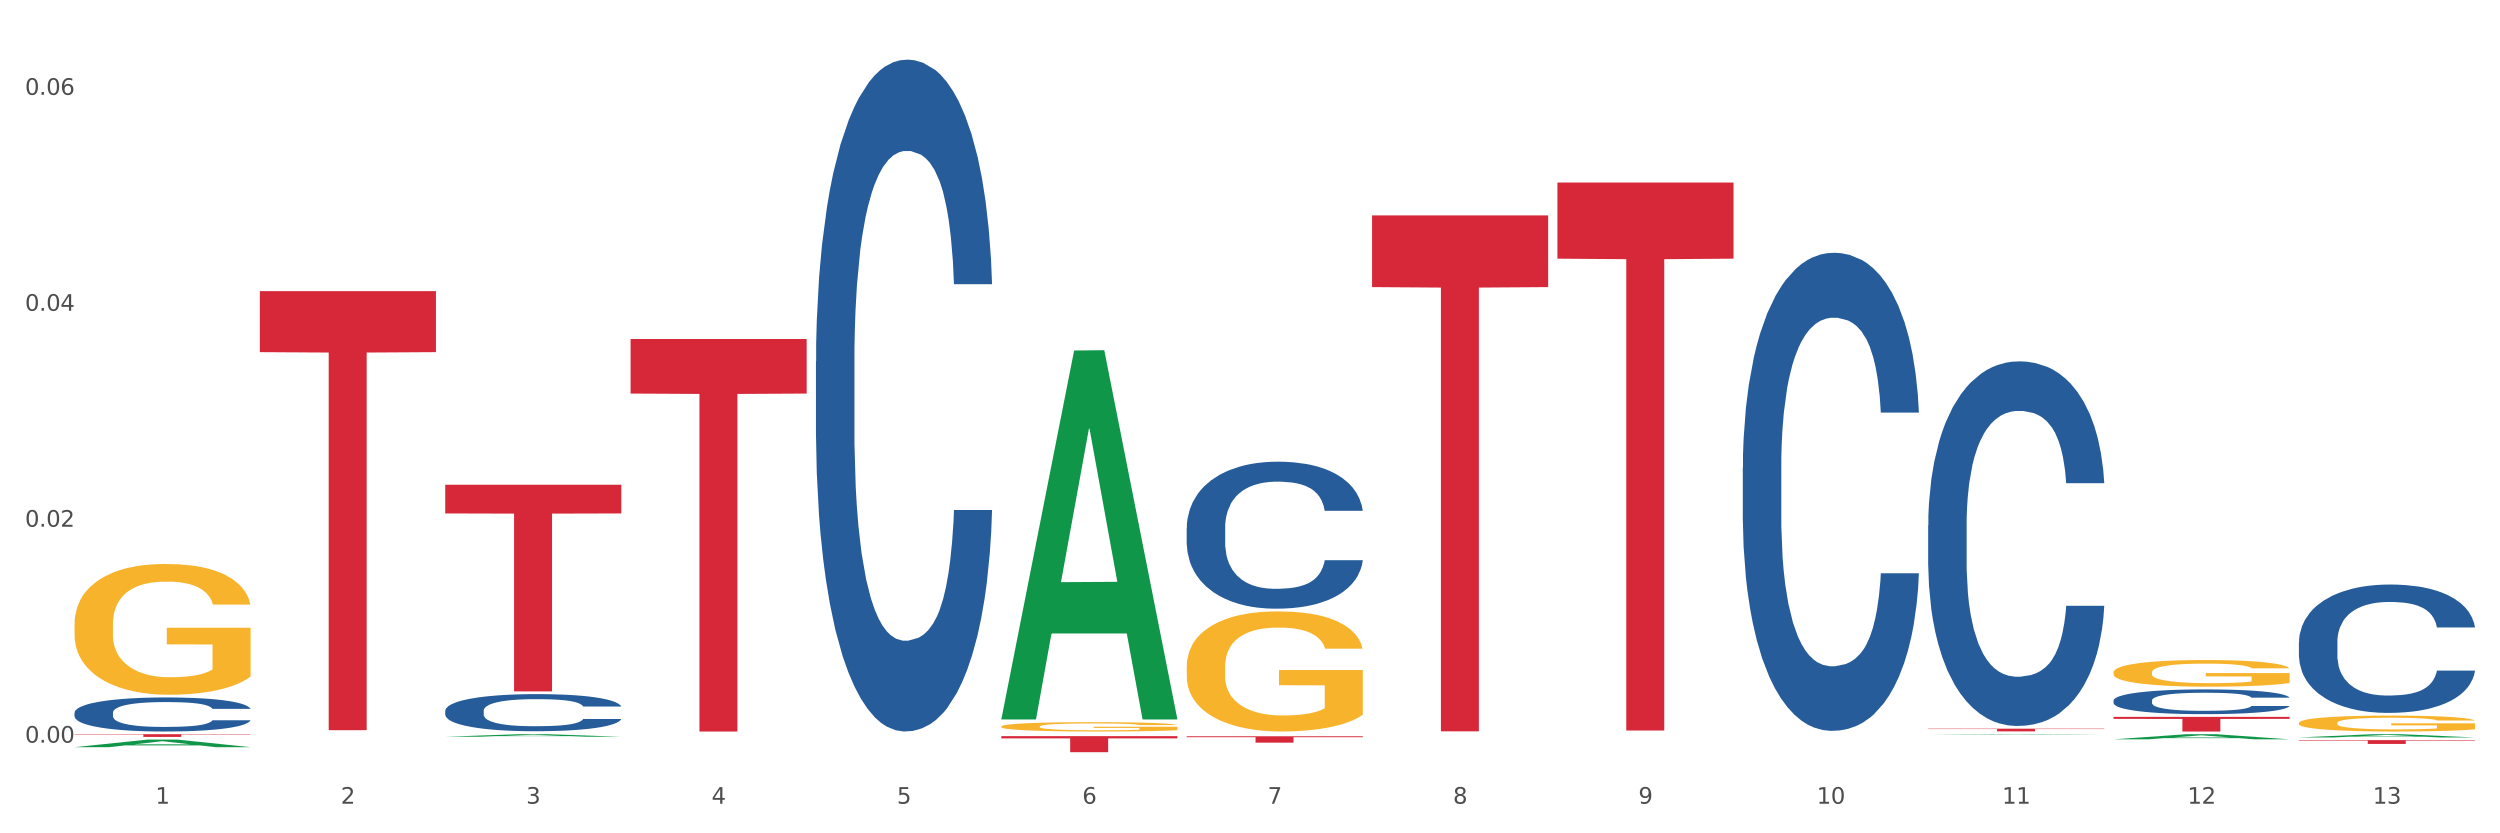 <?xml version="1.0" encoding="utf-8" standalone="no"?>
<!DOCTYPE svg PUBLIC "-//W3C//DTD SVG 1.1//EN"
  "http://www.w3.org/Graphics/SVG/1.1/DTD/svg11.dtd">
<svg xmlns:xlink="http://www.w3.org/1999/xlink" width="1080pt" height="360pt" viewBox="0 0 1080 360" xmlns="http://www.w3.org/2000/svg" version="1.1">
 <rect x="0" y="0" width="1080" height="360" fill="#333333" stroke="none"/>
 <defs>
  <style type="text/css">*{stroke-linejoin: round; stroke-linecap: butt}</style>
 </defs>
 <g id="figure_1">
  <g id="patch_1">
   <path d="M 0 360 
L 1080 360 
L 1080 0 
L 0 0 
z
" style="fill: #ffffff; stroke: #ffffff; stroke-linejoin: miter"/>
  </g>
  <g id="axes_1">
   <g id="matplotlib.axis_1">
    <g id="xtick_1">
     <g id="text_1">
      <!-- 1 -->
      <g style="fill: #4d4d4d" transform="translate(67.159 347.204) scale(0.096 -0.096)">
       <defs>
        <path id="DejaVuSans-31" d="M 794 531 
L 1825 531 
L 1825 4091 
L 703 3866 
L 703 4441 
L 1819 4666 
L 2450 4666 
L 2450 531 
L 3481 531 
L 3481 0 
L 794 0 
L 794 531 
z
" transform="scale(0.016)"/>
       </defs>
       <use xlink:href="#DejaVuSans-31"/>
      </g>
     </g>
    </g>
    <g id="xtick_2">
     <g id="text_2">
      <!-- 2 -->
      <g style="fill: #4d4d4d" transform="translate(147.238 347.204) scale(0.096 -0.096)">
       <defs>
        <path id="DejaVuSans-32" d="M 1228 531 
L 3431 531 
L 3431 0 
L 469 0 
L 469 531 
Q 828 903 1448 1529 
Q 2069 2156 2228 2338 
Q 2531 2678 2651 2914 
Q 2772 3150 2772 3378 
Q 2772 3750 2511 3984 
Q 2250 4219 1831 4219 
Q 1534 4219 1204 4116 
Q 875 4013 500 3803 
L 500 4441 
Q 881 4594 1212 4672 
Q 1544 4750 1819 4750 
Q 2544 4750 2975 4387 
Q 3406 4025 3406 3419 
Q 3406 3131 3298 2873 
Q 3191 2616 2906 2266 
Q 2828 2175 2409 1742 
Q 1991 1309 1228 531 
z
" transform="scale(0.016)"/>
       </defs>
       <use xlink:href="#DejaVuSans-32"/>
      </g>
     </g>
    </g>
    <g id="xtick_3">
     <g id="text_3">
      <!-- 3 -->
      <g style="fill: #4d4d4d" transform="translate(227.317 347.204) scale(0.096 -0.096)">
       <defs>
        <path id="DejaVuSans-33" d="M 2597 2516 
Q 3050 2419 3304 2112 
Q 3559 1806 3559 1356 
Q 3559 666 3084 287 
Q 2609 -91 1734 -91 
Q 1441 -91 1130 -33 
Q 819 25 488 141 
L 488 750 
Q 750 597 1062 519 
Q 1375 441 1716 441 
Q 2309 441 2620 675 
Q 2931 909 2931 1356 
Q 2931 1769 2642 2001 
Q 2353 2234 1838 2234 
L 1294 2234 
L 1294 2753 
L 1863 2753 
Q 2328 2753 2575 2939 
Q 2822 3125 2822 3475 
Q 2822 3834 2567 4026 
Q 2313 4219 1838 4219 
Q 1578 4219 1281 4162 
Q 984 4106 628 3988 
L 628 4550 
Q 988 4650 1302 4700 
Q 1616 4750 1894 4750 
Q 2613 4750 3031 4423 
Q 3450 4097 3450 3541 
Q 3450 3153 3228 2886 
Q 3006 2619 2597 2516 
z
" transform="scale(0.016)"/>
       </defs>
       <use xlink:href="#DejaVuSans-33"/>
      </g>
     </g>
    </g>
    <g id="xtick_4">
     <g id="text_4">
      <!-- 4 -->
      <g style="fill: #4d4d4d" transform="translate(307.396 347.204) scale(0.096 -0.096)">
       <defs>
        <path id="DejaVuSans-34" d="M 2419 4116 
L 825 1625 
L 2419 1625 
L 2419 4116 
z
M 2253 4666 
L 3047 4666 
L 3047 1625 
L 3713 1625 
L 3713 1100 
L 3047 1100 
L 3047 0 
L 2419 0 
L 2419 1100 
L 313 1100 
L 313 1709 
L 2253 4666 
z
" transform="scale(0.016)"/>
       </defs>
       <use xlink:href="#DejaVuSans-34"/>
      </g>
     </g>
    </g>
    <g id="xtick_5">
     <g id="text_5">
      <!-- 5 -->
      <g style="fill: #4d4d4d" transform="translate(387.475 347.204) scale(0.096 -0.096)">
       <defs>
        <path id="DejaVuSans-35" d="M 691 4666 
L 3169 4666 
L 3169 4134 
L 1269 4134 
L 1269 2991 
Q 1406 3038 1543 3061 
Q 1681 3084 1819 3084 
Q 2600 3084 3056 2656 
Q 3513 2228 3513 1497 
Q 3513 744 3044 326 
Q 2575 -91 1722 -91 
Q 1428 -91 1123 -41 
Q 819 9 494 109 
L 494 744 
Q 775 591 1075 516 
Q 1375 441 1709 441 
Q 2250 441 2565 725 
Q 2881 1009 2881 1497 
Q 2881 1984 2565 2268 
Q 2250 2553 1709 2553 
Q 1456 2553 1204 2497 
Q 953 2441 691 2322 
L 691 4666 
z
" transform="scale(0.016)"/>
       </defs>
       <use xlink:href="#DejaVuSans-35"/>
      </g>
     </g>
    </g>
    <g id="xtick_6">
     <g id="text_6">
      <!-- 6 -->
      <g style="fill: #4d4d4d" transform="translate(467.554 347.204) scale(0.096 -0.096)">
       <defs>
        <path id="DejaVuSans-36" d="M 2113 2584 
Q 1688 2584 1439 2293 
Q 1191 2003 1191 1497 
Q 1191 994 1439 701 
Q 1688 409 2113 409 
Q 2538 409 2786 701 
Q 3034 994 3034 1497 
Q 3034 2003 2786 2293 
Q 2538 2584 2113 2584 
z
M 3366 4563 
L 3366 3988 
Q 3128 4100 2886 4159 
Q 2644 4219 2406 4219 
Q 1781 4219 1451 3797 
Q 1122 3375 1075 2522 
Q 1259 2794 1537 2939 
Q 1816 3084 2150 3084 
Q 2853 3084 3261 2657 
Q 3669 2231 3669 1497 
Q 3669 778 3244 343 
Q 2819 -91 2113 -91 
Q 1303 -91 875 529 
Q 447 1150 447 2328 
Q 447 3434 972 4092 
Q 1497 4750 2381 4750 
Q 2619 4750 2861 4703 
Q 3103 4656 3366 4563 
z
" transform="scale(0.016)"/>
       </defs>
       <use xlink:href="#DejaVuSans-36"/>
      </g>
     </g>
    </g>
    <g id="xtick_7">
     <g id="text_7">
      <!-- 7 -->
      <g style="fill: #4d4d4d" transform="translate(547.634 347.204) scale(0.096 -0.096)">
       <defs>
        <path id="DejaVuSans-37" d="M 525 4666 
L 3525 4666 
L 3525 4397 
L 1831 0 
L 1172 0 
L 2766 4134 
L 525 4134 
L 525 4666 
z
" transform="scale(0.016)"/>
       </defs>
       <use xlink:href="#DejaVuSans-37"/>
      </g>
     </g>
    </g>
    <g id="xtick_8">
     <g id="text_8">
      <!-- 8 -->
      <g style="fill: #4d4d4d" transform="translate(627.713 347.204) scale(0.096 -0.096)">
       <defs>
        <path id="DejaVuSans-38" d="M 2034 2216 
Q 1584 2216 1326 1975 
Q 1069 1734 1069 1313 
Q 1069 891 1326 650 
Q 1584 409 2034 409 
Q 2484 409 2743 651 
Q 3003 894 3003 1313 
Q 3003 1734 2745 1975 
Q 2488 2216 2034 2216 
z
M 1403 2484 
Q 997 2584 770 2862 
Q 544 3141 544 3541 
Q 544 4100 942 4425 
Q 1341 4750 2034 4750 
Q 2731 4750 3128 4425 
Q 3525 4100 3525 3541 
Q 3525 3141 3298 2862 
Q 3072 2584 2669 2484 
Q 3125 2378 3379 2068 
Q 3634 1759 3634 1313 
Q 3634 634 3220 271 
Q 2806 -91 2034 -91 
Q 1263 -91 848 271 
Q 434 634 434 1313 
Q 434 1759 690 2068 
Q 947 2378 1403 2484 
z
M 1172 3481 
Q 1172 3119 1398 2916 
Q 1625 2713 2034 2713 
Q 2441 2713 2670 2916 
Q 2900 3119 2900 3481 
Q 2900 3844 2670 4047 
Q 2441 4250 2034 4250 
Q 1625 4250 1398 4047 
Q 1172 3844 1172 3481 
z
" transform="scale(0.016)"/>
       </defs>
       <use xlink:href="#DejaVuSans-38"/>
      </g>
     </g>
    </g>
    <g id="xtick_9">
     <g id="text_9">
      <!-- 9 -->
      <g style="fill: #4d4d4d" transform="translate(707.792 347.204) scale(0.096 -0.096)">
       <defs>
        <path id="DejaVuSans-39" d="M 703 97 
L 703 672 
Q 941 559 1184 500 
Q 1428 441 1663 441 
Q 2288 441 2617 861 
Q 2947 1281 2994 2138 
Q 2813 1869 2534 1725 
Q 2256 1581 1919 1581 
Q 1219 1581 811 2004 
Q 403 2428 403 3163 
Q 403 3881 828 4315 
Q 1253 4750 1959 4750 
Q 2769 4750 3195 4129 
Q 3622 3509 3622 2328 
Q 3622 1225 3098 567 
Q 2575 -91 1691 -91 
Q 1453 -91 1209 -44 
Q 966 3 703 97 
z
M 1959 2075 
Q 2384 2075 2632 2365 
Q 2881 2656 2881 3163 
Q 2881 3666 2632 3958 
Q 2384 4250 1959 4250 
Q 1534 4250 1286 3958 
Q 1038 3666 1038 3163 
Q 1038 2656 1286 2365 
Q 1534 2075 1959 2075 
z
" transform="scale(0.016)"/>
       </defs>
       <use xlink:href="#DejaVuSans-39"/>
      </g>
     </g>
    </g>
    <g id="xtick_10">
     <g id="text_10">
      <!-- 10 -->
      <g style="fill: #4d4d4d" transform="translate(784.817 347.204) scale(0.096 -0.096)">
       <defs>
        <path id="DejaVuSans-30" d="M 2034 4250 
Q 1547 4250 1301 3770 
Q 1056 3291 1056 2328 
Q 1056 1369 1301 889 
Q 1547 409 2034 409 
Q 2525 409 2770 889 
Q 3016 1369 3016 2328 
Q 3016 3291 2770 3770 
Q 2525 4250 2034 4250 
z
M 2034 4750 
Q 2819 4750 3233 4129 
Q 3647 3509 3647 2328 
Q 3647 1150 3233 529 
Q 2819 -91 2034 -91 
Q 1250 -91 836 529 
Q 422 1150 422 2328 
Q 422 3509 836 4129 
Q 1250 4750 2034 4750 
z
" transform="scale(0.016)"/>
       </defs>
       <use xlink:href="#DejaVuSans-31"/>
       <use xlink:href="#DejaVuSans-30" transform="translate(63.623 0)"/>
      </g>
     </g>
    </g>
    <g id="xtick_11">
     <g id="text_11">
      <!-- 11 -->
      <g style="fill: #4d4d4d" transform="translate(864.896 347.204) scale(0.096 -0.096)">
       <use xlink:href="#DejaVuSans-31"/>
       <use xlink:href="#DejaVuSans-31" transform="translate(63.623 0)"/>
      </g>
     </g>
    </g>
    <g id="xtick_12">
     <g id="text_12">
      <!-- 12 -->
      <g style="fill: #4d4d4d" transform="translate(944.975 347.204) scale(0.096 -0.096)">
       <use xlink:href="#DejaVuSans-31"/>
       <use xlink:href="#DejaVuSans-32" transform="translate(63.623 0)"/>
      </g>
     </g>
    </g>
    <g id="xtick_13">
     <g id="text_13">
      <!-- 13 -->
      <g style="fill: #4d4d4d" transform="translate(1025.054 347.204) scale(0.096 -0.096)">
       <use xlink:href="#DejaVuSans-31"/>
       <use xlink:href="#DejaVuSans-33" transform="translate(63.623 0)"/>
      </g>
     </g>
    </g>
    <g id="xtick_14"/>
    <g id="xtick_15"/>
    <g id="xtick_16"/>
    <g id="xtick_17"/>
    <g id="xtick_18"/>
    <g id="xtick_19"/>
    <g id="xtick_20"/>
    <g id="xtick_21"/>
    <g id="xtick_22"/>
    <g id="xtick_23"/>
    <g id="xtick_24"/>
    <g id="xtick_25"/>
   </g>
   <g id="matplotlib.axis_2">
    <g id="ytick_1">
     <g id="text_14">
      <!-- 0.00 -->
      <g style="fill: #4d4d4d" transform="translate(10.8 320.826) scale(0.096 -0.096)">
       <defs>
        <path id="DejaVuSans-2e" d="M 684 794 
L 1344 794 
L 1344 0 
L 684 0 
L 684 794 
z
" transform="scale(0.016)"/>
       </defs>
       <use xlink:href="#DejaVuSans-30"/>
       <use xlink:href="#DejaVuSans-2e" transform="translate(63.623 0)"/>
       <use xlink:href="#DejaVuSans-30" transform="translate(95.41 0)"/>
       <use xlink:href="#DejaVuSans-30" transform="translate(159.033 0)"/>
      </g>
     </g>
    </g>
    <g id="ytick_2">
     <g id="text_15">
      <!-- 0.02 -->
      <g style="fill: #4d4d4d" transform="translate(10.8 227.539) scale(0.096 -0.096)">
       <use xlink:href="#DejaVuSans-30"/>
       <use xlink:href="#DejaVuSans-2e" transform="translate(63.623 0)"/>
       <use xlink:href="#DejaVuSans-30" transform="translate(95.41 0)"/>
       <use xlink:href="#DejaVuSans-32" transform="translate(159.033 0)"/>
      </g>
     </g>
    </g>
    <g id="ytick_3">
     <g id="text_16">
      <!-- 0.04 -->
      <g style="fill: #4d4d4d" transform="translate(10.8 134.253) scale(0.096 -0.096)">
       <use xlink:href="#DejaVuSans-30"/>
       <use xlink:href="#DejaVuSans-2e" transform="translate(63.623 0)"/>
       <use xlink:href="#DejaVuSans-30" transform="translate(95.41 0)"/>
       <use xlink:href="#DejaVuSans-34" transform="translate(159.033 0)"/>
      </g>
     </g>
    </g>
    <g id="ytick_4">
     <g id="text_17">
      <!-- 0.06 -->
      <g style="fill: #4d4d4d" transform="translate(10.8 40.966) scale(0.096 -0.096)">
       <use xlink:href="#DejaVuSans-30"/>
       <use xlink:href="#DejaVuSans-2e" transform="translate(63.623 0)"/>
       <use xlink:href="#DejaVuSans-30" transform="translate(95.41 0)"/>
       <use xlink:href="#DejaVuSans-36" transform="translate(159.033 0)"/>
      </g>
     </g>
    </g>
    <g id="ytick_5"/>
    <g id="ytick_6"/>
    <g id="ytick_7"/>
   </g>
   <g id="PolyCollection_1">
    <path d="M 32.175 322.777 
L 32.253 322.774 
L 63.625 319.514 
L 76.644 319.511 
L 108.25 322.783 
L 93.192 322.783 
L 86.369 322.021 
L 53.978 322.021 
L 53.743 322.034 
L 47.155 322.783 
L 32.175 322.783 
L 32.175 322.777 
L 58.056 321.567 
L 82.291 321.563 
L 70.291 320.208 
L 70.134 320.202 
L 69.977 320.212 
L 57.978 321.563 
L 58.056 321.567 
L 32.175 322.777 
z
" clip-path="url(#pca0079628a)" style="fill: #109648"/>
    <path d="M 192.333 209.394 
L 268.408 209.394 
L 268.408 221.804 
L 238.483 221.888 
L 238.483 298.694 
L 222.078 298.694 
L 222.078 221.888 
L 192.333 221.804 
L 192.333 209.478 
L 192.333 209.394 
z
" clip-path="url(#pca0079628a)" style="fill: #d62839"/>
    <path d="M 272.412 146.458 
L 348.488 146.458 
L 348.488 170.02 
L 318.562 170.18 
L 318.562 316.013 
L 302.157 316.013 
L 302.157 170.18 
L 272.412 170.02 
L 272.412 146.617 
L 272.412 146.458 
z
" clip-path="url(#pca0079628a)" style="fill: #d62839"/>
    <path d="M 432.571 318.011 
L 508.646 318.011 
L 508.646 318.975 
L 478.721 318.982 
L 478.721 324.95 
L 462.316 324.95 
L 462.316 318.982 
L 432.571 318.975 
L 432.571 318.017 
L 432.571 318.011 
z
" clip-path="url(#pca0079628a)" style="fill: #d62839"/>
    <path d="M 512.65 318.074 
L 588.725 318.074 
L 588.725 318.456 
L 558.8 318.458 
L 558.8 320.822 
L 542.395 320.822 
L 542.395 318.458 
L 512.65 318.456 
L 512.65 318.076 
L 512.65 318.074 
z
" clip-path="url(#pca0079628a)" style="fill: #d62839"/>
    <path d="M 592.729 93.056 
L 668.804 93.056 
L 668.804 124.028 
L 638.879 124.237 
L 638.879 315.926 
L 622.474 315.926 
L 622.474 124.237 
L 592.729 124.028 
L 592.729 93.266 
L 592.729 93.056 
z
" clip-path="url(#pca0079628a)" style="fill: #d62839"/>
    <path d="M 672.808 78.847 
L 748.883 78.847 
L 748.883 111.745 
L 718.958 111.967 
L 718.958 315.577 
L 702.553 315.577 
L 702.553 111.967 
L 672.808 111.745 
L 672.808 79.07 
L 672.808 78.847 
z
" clip-path="url(#pca0079628a)" style="fill: #d62839"/>
    <path d="M 832.967 314.791 
L 909.042 314.791 
L 909.042 314.953 
L 879.116 314.954 
L 879.116 315.957 
L 862.712 315.957 
L 862.712 314.954 
L 832.967 314.953 
L 832.967 314.792 
L 832.967 314.791 
z
" clip-path="url(#pca0079628a)" style="fill: #d62839"/>
    <path d="M 913.046 309.682 
L 989.121 309.682 
L 989.121 310.562 
L 959.196 310.568 
L 959.196 316.013 
L 942.791 316.013 
L 942.791 310.568 
L 913.046 310.562 
L 913.046 309.688 
L 913.046 309.682 
z
" clip-path="url(#pca0079628a)" style="fill: #d62839"/>
    <path d="M 993.125 319.744 
L 1069.2 319.744 
L 1069.2 319.972 
L 1039.275 319.974 
L 1039.275 321.383 
L 1022.87 321.383 
L 1022.87 319.974 
L 993.125 319.972 
L 993.125 319.746 
L 993.125 319.744 
z
" clip-path="url(#pca0079628a)" style="fill: #d62839"/>
    <path d="M 192.333 307.062 
L 192.423 307.047 
L 192.423 306.637 
L 192.693 306.081 
L 193.682 305.056 
L 194.941 304.28 
L 197.099 303.373 
L 198.268 302.992 
L 199.797 302.568 
L 202.944 301.879 
L 206.541 301.294 
L 209.059 300.972 
L 210.947 300.767 
L 215.174 300.401 
L 217.602 300.24 
L 220.12 300.108 
L 222.278 300.02 
L 225.875 299.918 
L 228.752 299.874 
L 232.079 299.859 
L 234.867 299.874 
L 238.554 299.932 
L 243.949 300.108 
L 246.018 300.211 
L 248.805 300.386 
L 251.683 300.62 
L 254.021 300.855 
L 256.718 301.191 
L 259.506 301.631 
L 262.204 302.187 
L 264.092 302.699 
L 265.621 303.241 
L 266.97 303.9 
L 267.959 304.617 
L 268.408 305.217 
L 251.953 305.217 
L 251.503 304.676 
L 250.604 304.09 
L 249.704 303.695 
L 248.715 303.373 
L 247.187 303.007 
L 245.838 302.772 
L 243.59 302.494 
L 241.521 302.319 
L 239.813 302.216 
L 237.745 302.128 
L 233.338 302.04 
L 230.191 302.04 
L 228.213 302.07 
L 225.785 302.143 
L 223.717 302.245 
L 221.289 302.421 
L 219.4 302.611 
L 217.512 302.86 
L 216.433 303.036 
L 214.814 303.358 
L 213.735 303.622 
L 212.296 304.075 
L 211.487 304.397 
L 210.048 305.232 
L 209.419 305.847 
L 209.149 306.271 
L 208.969 306.74 
L 208.969 309.023 
L 209.509 310.048 
L 209.958 310.487 
L 210.678 310.985 
L 212.027 311.629 
L 214.005 312.259 
L 216.073 312.712 
L 217.782 312.991 
L 219.4 313.196 
L 221.019 313.357 
L 222.997 313.503 
L 224.616 313.591 
L 227.044 313.679 
L 229.921 313.723 
L 232.169 313.723 
L 236.755 313.649 
L 238.824 313.576 
L 240.802 313.474 
L 242.96 313.313 
L 244.669 313.137 
L 245.658 313.005 
L 247.276 312.727 
L 248.535 312.434 
L 249.615 312.098 
L 250.334 311.805 
L 251.143 311.366 
L 251.773 310.868 
L 251.953 310.604 
L 268.408 310.604 
L 268.049 311.131 
L 267.419 311.644 
L 266.16 312.332 
L 265.171 312.727 
L 263.643 313.21 
L 262.024 313.62 
L 259.776 314.074 
L 257.708 314.411 
L 255.549 314.703 
L 253.211 314.967 
L 248.985 315.333 
L 247.456 315.435 
L 244.219 315.611 
L 241.701 315.714 
L 238.014 315.816 
L 234.238 315.875 
L 230.281 315.889 
L 226.774 315.86 
L 222.907 315.772 
L 220.479 315.684 
L 217.782 315.552 
L 214.634 315.348 
L 211.667 315.099 
L 208.879 314.806 
L 206.271 314.469 
L 203.843 314.089 
L 200.696 313.459 
L 198.358 312.844 
L 196.65 312.273 
L 195.481 311.79 
L 194.312 311.175 
L 193.682 310.751 
L 192.693 309.726 
L 192.333 308.775 
L 192.333 307.062 
z
" clip-path="url(#pca0079628a)" style="fill: #255c99"/>
    <path d="M 32.175 269.747 
L 32.265 269.696 
L 32.265 267.838 
L 32.444 266.239 
L 33.343 262.369 
L 34.69 259.17 
L 35.678 257.467 
L 36.666 256.074 
L 37.833 254.681 
L 39.271 253.236 
L 41.875 251.121 
L 43.492 250.037 
L 45.468 248.902 
L 49.061 247.251 
L 51.665 246.322 
L 54.36 245.548 
L 58.761 244.619 
L 61.635 244.207 
L 64.689 243.897 
L 68.371 243.691 
L 71.156 243.639 
L 77.263 243.794 
L 82.473 244.258 
L 84.988 244.619 
L 88.221 245.239 
L 89.927 245.651 
L 92.712 246.477 
L 95.586 247.56 
L 97.562 248.489 
L 100.526 250.243 
L 102.771 251.998 
L 104.837 254.165 
L 105.915 255.661 
L 106.723 257.054 
L 107.442 258.654 
L 108.16 261.182 
L 91.993 261.182 
L 91.365 259.376 
L 90.377 257.673 
L 88.939 256.022 
L 87.682 254.99 
L 85.526 253.7 
L 83.55 252.875 
L 81.485 252.256 
L 78.97 251.74 
L 76.994 251.482 
L 74.209 251.275 
L 68.731 251.327 
L 65.048 251.74 
L 62.533 252.256 
L 60.917 252.72 
L 59.479 253.236 
L 57.863 253.958 
L 55.977 255.042 
L 54.629 256.022 
L 53.282 257.261 
L 52.204 258.499 
L 51.216 259.944 
L 50.408 261.492 
L 49.779 263.091 
L 49.24 265.052 
L 48.791 268.302 
L 48.791 275.371 
L 48.971 276.971 
L 49.42 279.086 
L 49.959 280.686 
L 50.857 282.595 
L 51.665 283.885 
L 53.192 285.742 
L 54.899 287.29 
L 56.246 288.271 
L 57.593 289.096 
L 59.929 290.231 
L 62.533 291.16 
L 64.779 291.728 
L 67.832 292.244 
L 69.898 292.45 
L 71.695 292.553 
L 76.096 292.553 
L 79.239 292.398 
L 82.742 292.037 
L 85.437 291.573 
L 87.682 291.005 
L 90.197 290.076 
L 91.814 289.199 
L 91.814 278.416 
L 72.054 278.364 
L 72.054 271.192 
L 108.25 271.192 
L 108.25 292.244 
L 106.723 293.327 
L 105.017 294.307 
L 103.22 295.185 
L 100.526 296.268 
L 97.292 297.3 
L 94.418 298.022 
L 91.365 298.642 
L 87.772 299.209 
L 83.101 299.725 
L 80.227 299.932 
L 76.635 300.086 
L 72.413 300.138 
L 68.731 300.035 
L 65.138 299.777 
L 61.366 299.312 
L 57.683 298.642 
L 54.899 297.971 
L 52.114 297.145 
L 49.15 296.062 
L 46.815 295.03 
L 45.019 294.101 
L 43.043 292.914 
L 40.887 291.366 
L 39.271 289.973 
L 37.833 288.529 
L 36.307 286.671 
L 35.229 285.072 
L 34.151 283.059 
L 33.522 281.563 
L 32.804 279.241 
L 32.265 275.99 
L 32.175 269.747 
z
" clip-path="url(#pca0079628a)" style="fill: #f7b32b"/>
    <path d="M 993.125 277.435 
L 993.215 277.384 
L 993.215 275.966 
L 993.485 274.041 
L 994.474 270.496 
L 995.733 267.811 
L 997.891 264.671 
L 999.06 263.354 
L 1000.588 261.885 
L 1003.736 259.505 
L 1007.333 257.479 
L 1009.851 256.365 
L 1011.739 255.656 
L 1015.965 254.389 
L 1018.393 253.832 
L 1020.911 253.376 
L 1023.069 253.072 
L 1026.666 252.718 
L 1029.544 252.566 
L 1032.871 252.515 
L 1035.659 252.566 
L 1039.345 252.769 
L 1044.741 253.376 
L 1046.809 253.731 
L 1049.597 254.339 
L 1052.474 255.149 
L 1054.812 255.959 
L 1057.51 257.124 
L 1060.298 258.644 
L 1062.995 260.568 
L 1064.884 262.341 
L 1066.412 264.215 
L 1067.761 266.494 
L 1068.75 268.976 
L 1069.2 271.053 
L 1052.744 271.053 
L 1052.294 269.179 
L 1051.395 267.153 
L 1050.496 265.785 
L 1049.507 264.671 
L 1047.978 263.405 
L 1046.629 262.594 
L 1044.381 261.632 
L 1042.313 261.024 
L 1040.604 260.67 
L 1038.536 260.366 
L 1034.13 260.062 
L 1030.983 260.062 
L 1029.004 260.163 
L 1026.576 260.417 
L 1024.508 260.771 
L 1022.08 261.379 
L 1020.192 262.037 
L 1018.303 262.898 
L 1017.224 263.506 
L 1015.606 264.62 
L 1014.527 265.532 
L 1013.088 267.102 
L 1012.278 268.217 
L 1010.84 271.104 
L 1010.21 273.231 
L 1009.94 274.7 
L 1009.761 276.32 
L 1009.761 284.222 
L 1010.3 287.767 
L 1010.75 289.287 
L 1011.469 291.009 
L 1012.818 293.237 
L 1014.796 295.415 
L 1016.865 296.985 
L 1018.573 297.948 
L 1020.192 298.657 
L 1021.81 299.214 
L 1023.789 299.72 
L 1025.407 300.024 
L 1027.835 300.328 
L 1030.713 300.48 
L 1032.961 300.48 
L 1037.547 300.227 
L 1039.615 299.974 
L 1041.594 299.619 
L 1043.752 299.062 
L 1045.46 298.454 
L 1046.449 297.998 
L 1048.068 297.036 
L 1049.327 296.023 
L 1050.406 294.858 
L 1051.125 293.845 
L 1051.935 292.326 
L 1052.564 290.604 
L 1052.744 289.692 
L 1069.2 289.692 
L 1068.84 291.515 
L 1068.211 293.288 
L 1066.952 295.668 
L 1065.963 297.036 
L 1064.434 298.707 
L 1062.815 300.126 
L 1060.567 301.696 
L 1058.499 302.861 
L 1056.341 303.874 
L 1054.003 304.785 
L 1049.777 306.052 
L 1048.248 306.406 
L 1045.011 307.014 
L 1042.493 307.368 
L 1038.806 307.723 
L 1035.029 307.926 
L 1031.072 307.976 
L 1027.565 307.875 
L 1023.699 307.571 
L 1021.271 307.267 
L 1018.573 306.811 
L 1015.426 306.102 
L 1012.458 305.241 
L 1009.671 304.228 
L 1007.063 303.063 
L 1004.635 301.746 
L 1001.488 299.568 
L 999.15 297.441 
L 997.441 295.466 
L 996.272 293.794 
L 995.103 291.667 
L 994.474 290.198 
L 993.485 286.653 
L 993.125 283.361 
L 993.125 277.435 
z
" clip-path="url(#pca0079628a)" style="fill: #255c99"/>
    <path d="M 913.046 302.626 
L 913.136 302.616 
L 913.136 302.342 
L 913.405 301.971 
L 914.395 301.287 
L 915.653 300.77 
L 917.812 300.164 
L 918.981 299.91 
L 920.509 299.627 
L 923.657 299.167 
L 927.254 298.777 
L 929.771 298.562 
L 931.66 298.425 
L 935.886 298.181 
L 938.314 298.073 
L 940.832 297.985 
L 942.99 297.927 
L 946.587 297.858 
L 949.465 297.829 
L 952.792 297.819 
L 955.579 297.829 
L 959.266 297.868 
L 964.662 297.985 
L 966.73 298.054 
L 969.518 298.171 
L 972.395 298.327 
L 974.733 298.484 
L 977.431 298.708 
L 980.218 299.001 
L 982.916 299.373 
L 984.805 299.715 
L 986.333 300.076 
L 987.682 300.516 
L 988.671 300.994 
L 989.121 301.395 
L 972.665 301.395 
L 972.215 301.033 
L 971.316 300.643 
L 970.417 300.379 
L 969.428 300.164 
L 967.899 299.92 
L 966.55 299.763 
L 964.302 299.578 
L 962.234 299.461 
L 960.525 299.392 
L 958.457 299.334 
L 954.051 299.275 
L 950.903 299.275 
L 948.925 299.294 
L 946.497 299.343 
L 944.429 299.412 
L 942.001 299.529 
L 940.113 299.656 
L 938.224 299.822 
L 937.145 299.939 
L 935.527 300.154 
L 934.447 300.33 
L 933.009 300.633 
L 932.199 300.848 
L 930.761 301.405 
L 930.131 301.815 
L 929.861 302.098 
L 929.681 302.411 
L 929.681 303.935 
L 930.221 304.619 
L 930.671 304.912 
L 931.39 305.244 
L 932.739 305.674 
L 934.717 306.094 
L 936.785 306.397 
L 938.494 306.582 
L 940.113 306.719 
L 941.731 306.827 
L 943.71 306.924 
L 945.328 306.983 
L 947.756 307.041 
L 950.634 307.071 
L 952.882 307.071 
L 957.468 307.022 
L 959.536 306.973 
L 961.514 306.905 
L 963.673 306.797 
L 965.381 306.68 
L 966.37 306.592 
L 967.989 306.406 
L 969.248 306.211 
L 970.327 305.986 
L 971.046 305.791 
L 971.856 305.498 
L 972.485 305.166 
L 972.665 304.99 
L 989.121 304.99 
L 988.761 305.342 
L 988.132 305.684 
L 986.873 306.143 
L 985.884 306.406 
L 984.355 306.729 
L 982.736 307.002 
L 980.488 307.305 
L 978.42 307.53 
L 976.262 307.725 
L 973.924 307.901 
L 969.697 308.145 
L 968.169 308.214 
L 964.931 308.331 
L 962.414 308.399 
L 958.727 308.468 
L 954.95 308.507 
L 950.993 308.517 
L 947.486 308.497 
L 943.62 308.438 
L 941.192 308.38 
L 938.494 308.292 
L 935.347 308.155 
L 932.379 307.989 
L 929.592 307.794 
L 926.984 307.569 
L 924.556 307.315 
L 921.409 306.895 
L 919.071 306.485 
L 917.362 306.104 
L 916.193 305.781 
L 915.024 305.371 
L 914.395 305.088 
L 913.405 304.404 
L 913.046 303.769 
L 913.046 302.626 
z
" clip-path="url(#pca0079628a)" style="fill: #255c99"/>
    <path d="M 832.967 226.88 
L 833.056 226.737 
L 833.056 222.709 
L 833.326 217.242 
L 834.315 207.172 
L 835.574 199.548 
L 837.732 190.629 
L 838.901 186.889 
L 840.43 182.717 
L 843.577 175.956 
L 847.174 170.201 
L 849.692 167.036 
L 851.581 165.023 
L 855.807 161.426 
L 858.235 159.844 
L 860.753 158.549 
L 862.911 157.686 
L 866.508 156.679 
L 869.385 156.247 
L 872.713 156.103 
L 875.5 156.247 
L 879.187 156.823 
L 884.583 158.549 
L 886.651 159.556 
L 889.438 161.282 
L 892.316 163.584 
L 894.654 165.886 
L 897.352 169.194 
L 900.139 173.51 
L 902.837 178.976 
L 904.725 184.011 
L 906.254 189.334 
L 907.603 195.808 
L 908.592 202.857 
L 909.042 208.755 
L 892.586 208.755 
L 892.136 203.432 
L 891.237 197.678 
L 890.338 193.794 
L 889.348 190.629 
L 887.82 187.032 
L 886.471 184.731 
L 884.223 181.997 
L 882.155 180.271 
L 880.446 179.264 
L 878.378 178.401 
L 873.972 177.538 
L 870.824 177.538 
L 868.846 177.826 
L 866.418 178.545 
L 864.35 179.552 
L 861.922 181.278 
L 860.033 183.148 
L 858.145 185.594 
L 857.066 187.32 
L 855.447 190.485 
L 854.368 193.074 
L 852.929 197.534 
L 852.12 200.699 
L 850.681 208.898 
L 850.052 214.94 
L 849.782 219.112 
L 849.602 223.716 
L 849.602 246.157 
L 850.142 256.227 
L 850.591 260.543 
L 851.311 265.434 
L 852.66 271.763 
L 854.638 277.949 
L 856.706 282.409 
L 858.415 285.142 
L 860.033 287.156 
L 861.652 288.738 
L 863.63 290.177 
L 865.249 291.04 
L 867.677 291.903 
L 870.554 292.335 
L 872.803 292.335 
L 877.389 291.615 
L 879.457 290.896 
L 881.435 289.889 
L 883.593 288.307 
L 885.302 286.58 
L 886.291 285.286 
L 887.91 282.552 
L 889.169 279.675 
L 890.248 276.367 
L 890.967 273.49 
L 891.776 269.174 
L 892.406 264.283 
L 892.586 261.693 
L 909.042 261.693 
L 908.682 266.872 
L 908.053 271.907 
L 906.794 278.668 
L 905.804 282.552 
L 904.276 287.3 
L 902.657 291.328 
L 900.409 295.787 
L 898.341 299.096 
L 896.183 301.973 
L 893.845 304.562 
L 889.618 308.159 
L 888.09 309.166 
L 884.852 310.892 
L 882.334 311.899 
L 878.648 312.906 
L 874.871 313.481 
L 870.914 313.625 
L 867.407 313.338 
L 863.54 312.474 
L 861.113 311.611 
L 858.415 310.317 
L 855.268 308.303 
L 852.3 305.857 
L 849.512 302.98 
L 846.905 299.671 
L 844.477 295.931 
L 841.329 289.745 
L 838.991 283.703 
L 837.283 278.093 
L 836.114 273.346 
L 834.945 267.304 
L 834.315 263.132 
L 833.326 253.062 
L 832.967 243.711 
L 832.967 226.88 
z
" clip-path="url(#pca0079628a)" style="fill: #255c99"/>
    <path d="M 752.887 201.999 
L 752.977 201.811 
L 752.977 196.529 
L 753.247 189.362 
L 754.236 176.158 
L 755.495 166.161 
L 757.653 154.466 
L 758.822 149.562 
L 760.351 144.092 
L 763.498 135.227 
L 767.095 127.682 
L 769.613 123.532 
L 771.501 120.891 
L 775.728 116.176 
L 778.156 114.101 
L 780.674 112.403 
L 782.832 111.272 
L 786.429 109.951 
L 789.306 109.385 
L 792.633 109.197 
L 795.421 109.385 
L 799.108 110.14 
L 804.503 112.403 
L 806.572 113.724 
L 809.359 115.987 
L 812.237 119.005 
L 814.575 122.023 
L 817.273 126.361 
L 820.06 132.02 
L 822.758 139.188 
L 824.646 145.79 
L 826.175 152.769 
L 827.524 161.257 
L 828.513 170.499 
L 828.963 178.233 
L 812.507 178.233 
L 812.057 171.254 
L 811.158 163.709 
L 810.258 158.616 
L 809.269 154.466 
L 807.741 149.751 
L 806.392 146.733 
L 804.144 143.149 
L 802.075 140.885 
L 800.367 139.565 
L 798.299 138.433 
L 793.892 137.302 
L 790.745 137.302 
L 788.767 137.679 
L 786.339 138.622 
L 784.271 139.942 
L 781.843 142.206 
L 779.954 144.658 
L 778.066 147.864 
L 776.987 150.128 
L 775.368 154.278 
L 774.289 157.673 
L 772.85 163.52 
L 772.041 167.67 
L 770.602 178.421 
L 769.973 186.344 
L 769.703 191.814 
L 769.523 197.85 
L 769.523 227.275 
L 770.063 240.479 
L 770.512 246.137 
L 771.232 252.55 
L 772.581 260.85 
L 774.559 268.961 
L 776.627 274.808 
L 778.336 278.392 
L 779.954 281.033 
L 781.573 283.107 
L 783.551 284.994 
L 785.17 286.125 
L 787.598 287.257 
L 790.475 287.823 
L 792.723 287.823 
L 797.31 286.88 
L 799.378 285.937 
L 801.356 284.616 
L 803.514 282.542 
L 805.223 280.278 
L 806.212 278.58 
L 807.831 274.997 
L 809.089 271.224 
L 810.169 266.886 
L 810.888 263.113 
L 811.697 257.455 
L 812.327 251.041 
L 812.507 247.646 
L 828.963 247.646 
L 828.603 254.437 
L 827.973 261.038 
L 826.714 269.904 
L 825.725 274.997 
L 824.197 281.221 
L 822.578 286.503 
L 820.33 292.35 
L 818.262 296.688 
L 816.104 300.461 
L 813.765 303.856 
L 809.539 308.572 
L 808.01 309.892 
L 804.773 312.155 
L 802.255 313.476 
L 798.568 314.796 
L 794.792 315.551 
L 790.835 315.739 
L 787.328 315.362 
L 783.461 314.23 
L 781.033 313.099 
L 778.336 311.401 
L 775.188 308.76 
L 772.221 305.554 
L 769.433 301.781 
L 766.825 297.443 
L 764.398 292.539 
L 761.25 284.428 
L 758.912 276.506 
L 757.204 269.149 
L 756.035 262.925 
L 754.866 255.003 
L 754.236 249.532 
L 753.247 236.329 
L 752.887 224.068 
L 752.887 201.999 
z
" clip-path="url(#pca0079628a)" style="fill: #255c99"/>
    <path d="M 512.65 227.984 
L 512.74 227.926 
L 512.74 226.302 
L 513.01 224.098 
L 513.999 220.038 
L 515.258 216.964 
L 517.416 213.368 
L 518.585 211.86 
L 520.114 210.178 
L 523.261 207.452 
L 526.858 205.132 
L 529.376 203.856 
L 531.264 203.044 
L 535.49 201.594 
L 537.918 200.956 
L 540.436 200.434 
L 542.594 200.086 
L 546.191 199.68 
L 549.069 199.506 
L 552.396 199.448 
L 555.184 199.506 
L 558.871 199.738 
L 564.266 200.434 
L 566.334 200.84 
L 569.122 201.536 
L 571.999 202.464 
L 574.337 203.392 
L 577.035 204.726 
L 579.823 206.466 
L 582.52 208.67 
L 584.409 210.7 
L 585.937 212.846 
L 587.286 215.456 
L 588.275 218.298 
L 588.725 220.676 
L 572.269 220.676 
L 571.819 218.53 
L 570.92 216.21 
L 570.021 214.644 
L 569.032 213.368 
L 567.503 211.918 
L 566.154 210.99 
L 563.906 209.888 
L 561.838 209.192 
L 560.129 208.786 
L 558.061 208.438 
L 553.655 208.09 
L 550.508 208.09 
L 548.529 208.206 
L 546.101 208.496 
L 544.033 208.902 
L 541.605 209.598 
L 539.717 210.352 
L 537.828 211.338 
L 536.749 212.034 
L 535.131 213.31 
L 534.052 214.354 
L 532.613 216.152 
L 531.804 217.428 
L 530.365 220.734 
L 529.735 223.17 
L 529.466 224.852 
L 529.286 226.708 
L 529.286 235.755 
L 529.825 239.815 
L 530.275 241.555 
L 530.994 243.527 
L 532.343 246.079 
L 534.321 248.573 
L 536.39 250.371 
L 538.098 251.473 
L 539.717 252.285 
L 541.335 252.923 
L 543.314 253.503 
L 544.932 253.851 
L 547.36 254.199 
L 550.238 254.373 
L 552.486 254.373 
L 557.072 254.083 
L 559.14 253.793 
L 561.119 253.387 
L 563.277 252.749 
L 564.985 252.053 
L 565.974 251.531 
L 567.593 250.429 
L 568.852 249.269 
L 569.931 247.935 
L 570.65 246.775 
L 571.46 245.035 
L 572.089 243.063 
L 572.269 242.019 
L 588.725 242.019 
L 588.365 244.107 
L 587.736 246.137 
L 586.477 248.863 
L 585.488 250.429 
L 583.959 252.343 
L 582.341 253.967 
L 580.092 255.765 
L 578.024 257.099 
L 575.866 258.259 
L 573.528 259.303 
L 569.302 260.753 
L 567.773 261.159 
L 564.536 261.855 
L 562.018 262.261 
L 558.331 262.667 
L 554.554 262.899 
L 550.598 262.957 
L 547.091 262.841 
L 543.224 262.493 
L 540.796 262.145 
L 538.098 261.623 
L 534.951 260.811 
L 531.983 259.825 
L 529.196 258.665 
L 526.588 257.331 
L 524.16 255.823 
L 521.013 253.329 
L 518.675 250.893 
L 516.966 248.631 
L 515.797 246.717 
L 514.628 244.281 
L 513.999 242.599 
L 513.01 238.539 
L 512.65 234.769 
L 512.65 227.984 
z
" clip-path="url(#pca0079628a)" style="fill: #255c99"/>
    <path d="M 352.492 156.175 
L 352.582 155.91 
L 352.582 148.488 
L 352.851 138.415 
L 353.84 119.86 
L 355.099 105.811 
L 357.258 89.377 
L 358.427 82.485 
L 359.955 74.798 
L 363.103 62.339 
L 366.699 51.737 
L 369.217 45.905 
L 371.106 42.194 
L 375.332 35.567 
L 377.76 32.651 
L 380.278 30.266 
L 382.436 28.675 
L 386.033 26.82 
L 388.911 26.025 
L 392.238 25.759 
L 395.025 26.025 
L 398.712 27.085 
L 404.108 30.266 
L 406.176 32.121 
L 408.963 35.302 
L 411.841 39.543 
L 414.179 43.784 
L 416.877 49.881 
L 419.664 57.833 
L 422.362 67.906 
L 424.25 77.183 
L 425.779 86.991 
L 427.128 98.919 
L 428.117 111.908 
L 428.567 122.776 
L 412.111 122.776 
L 411.661 112.968 
L 410.762 102.365 
L 409.863 95.208 
L 408.874 89.377 
L 407.345 82.75 
L 405.996 78.509 
L 403.748 73.472 
L 401.68 70.292 
L 399.971 68.436 
L 397.903 66.846 
L 393.497 65.255 
L 390.349 65.255 
L 388.371 65.785 
L 385.943 67.111 
L 383.875 68.966 
L 381.447 72.147 
L 379.559 75.593 
L 377.67 80.099 
L 376.591 83.28 
L 374.972 89.112 
L 373.893 93.883 
L 372.455 102.1 
L 371.645 107.932 
L 370.207 123.041 
L 369.577 134.174 
L 369.307 141.861 
L 369.127 150.343 
L 369.127 191.694 
L 369.667 210.249 
L 370.117 218.202 
L 370.836 227.214 
L 372.185 238.877 
L 374.163 250.275 
L 376.231 258.493 
L 377.94 263.529 
L 379.559 267.24 
L 381.177 270.156 
L 383.155 272.806 
L 384.774 274.397 
L 387.202 275.987 
L 390.08 276.782 
L 392.328 276.782 
L 396.914 275.457 
L 398.982 274.132 
L 400.96 272.276 
L 403.118 269.36 
L 404.827 266.18 
L 405.816 263.794 
L 407.435 258.758 
L 408.694 253.456 
L 409.773 247.36 
L 410.492 242.058 
L 411.302 234.106 
L 411.931 225.093 
L 412.111 220.322 
L 428.567 220.322 
L 428.207 229.865 
L 427.578 239.142 
L 426.319 251.601 
L 425.33 258.758 
L 423.801 267.505 
L 422.182 274.927 
L 419.934 283.144 
L 417.866 289.241 
L 415.708 294.542 
L 413.37 299.314 
L 409.143 305.94 
L 407.615 307.796 
L 404.377 310.977 
L 401.86 312.832 
L 398.173 314.688 
L 394.396 315.748 
L 390.439 316.013 
L 386.932 315.483 
L 383.066 313.893 
L 380.638 312.302 
L 377.94 309.916 
L 374.793 306.205 
L 371.825 301.699 
L 369.038 296.398 
L 366.43 290.301 
L 364.002 283.409 
L 360.854 272.011 
L 358.516 260.878 
L 356.808 250.54 
L 355.639 241.793 
L 354.47 230.66 
L 353.84 222.973 
L 352.851 204.418 
L 352.492 187.188 
L 352.492 156.175 
z
" clip-path="url(#pca0079628a)" style="fill: #255c99"/>
    <path d="M 112.254 125.766 
L 188.329 125.766 
L 188.329 152.125 
L 158.404 152.303 
L 158.404 315.443 
L 141.999 315.443 
L 141.999 152.303 
L 112.254 152.125 
L 112.254 125.944 
L 112.254 125.766 
z
" clip-path="url(#pca0079628a)" style="fill: #d62839"/>
    <path d="M 32.175 317.179 
L 108.25 317.179 
L 108.25 317.341 
L 78.325 317.342 
L 78.325 318.345 
L 61.92 318.345 
L 61.92 317.342 
L 32.175 317.341 
L 32.175 317.18 
L 32.175 317.179 
z
" clip-path="url(#pca0079628a)" style="fill: #d62839"/>
    <path d="M 32.175 307.913 
L 32.265 307.899 
L 32.265 307.523 
L 32.535 307.013 
L 33.524 306.072 
L 34.783 305.36 
L 36.941 304.528 
L 38.11 304.178 
L 39.639 303.789 
L 42.786 303.157 
L 46.383 302.62 
L 48.901 302.325 
L 50.789 302.136 
L 55.016 301.801 
L 57.443 301.653 
L 59.961 301.532 
L 62.119 301.451 
L 65.716 301.357 
L 68.594 301.317 
L 71.921 301.304 
L 74.709 301.317 
L 78.396 301.371 
L 83.791 301.532 
L 85.859 301.626 
L 88.647 301.787 
L 91.524 302.002 
L 93.862 302.217 
L 96.56 302.526 
L 99.348 302.929 
L 102.045 303.44 
L 103.934 303.91 
L 105.463 304.407 
L 106.811 305.011 
L 107.801 305.669 
L 108.25 306.22 
L 91.794 306.22 
L 91.345 305.723 
L 90.445 305.186 
L 89.546 304.823 
L 88.557 304.528 
L 87.028 304.192 
L 85.679 303.977 
L 83.431 303.722 
L 81.363 303.56 
L 79.655 303.466 
L 77.586 303.386 
L 73.18 303.305 
L 70.033 303.305 
L 68.054 303.332 
L 65.627 303.399 
L 63.558 303.493 
L 61.13 303.654 
L 59.242 303.829 
L 57.354 304.057 
L 56.274 304.219 
L 54.656 304.514 
L 53.577 304.756 
L 52.138 305.172 
L 51.329 305.468 
L 49.89 306.234 
L 49.26 306.798 
L 48.991 307.187 
L 48.811 307.617 
L 48.811 309.713 
L 49.35 310.653 
L 49.8 311.056 
L 50.519 311.513 
L 51.868 312.104 
L 53.847 312.682 
L 55.915 313.098 
L 57.623 313.353 
L 59.242 313.541 
L 60.861 313.689 
L 62.839 313.823 
L 64.457 313.904 
L 66.885 313.985 
L 69.763 314.025 
L 72.011 314.025 
L 76.597 313.958 
L 78.665 313.891 
L 80.644 313.797 
L 82.802 313.649 
L 84.51 313.488 
L 85.5 313.367 
L 87.118 313.112 
L 88.377 312.843 
L 89.456 312.534 
L 90.176 312.265 
L 90.985 311.862 
L 91.614 311.405 
L 91.794 311.164 
L 108.25 311.164 
L 107.89 311.647 
L 107.261 312.117 
L 106.002 312.749 
L 105.013 313.112 
L 103.484 313.555 
L 101.866 313.931 
L 99.618 314.347 
L 97.549 314.656 
L 95.391 314.925 
L 93.053 315.167 
L 88.827 315.503 
L 87.298 315.597 
L 84.061 315.758 
L 81.543 315.852 
L 77.856 315.946 
L 74.079 316 
L 70.123 316.013 
L 66.616 315.986 
L 62.749 315.906 
L 60.321 315.825 
L 57.623 315.704 
L 54.476 315.516 
L 51.509 315.288 
L 48.721 315.019 
L 46.113 314.71 
L 43.685 314.361 
L 40.538 313.783 
L 38.2 313.219 
L 36.491 312.695 
L 35.322 312.252 
L 34.153 311.688 
L 33.524 311.298 
L 32.535 310.358 
L 32.175 309.485 
L 32.175 307.913 
z
" clip-path="url(#pca0079628a)" style="fill: #255c99"/>
    <path d="M 512.65 288.101 
L 512.74 288.054 
L 512.74 286.348 
L 512.919 284.879 
L 513.818 281.325 
L 515.165 278.386 
L 516.153 276.823 
L 517.141 275.543 
L 518.308 274.264 
L 519.745 272.937 
L 522.35 270.994 
L 523.967 269.999 
L 525.943 268.956 
L 529.536 267.44 
L 532.14 266.587 
L 534.835 265.876 
L 539.236 265.023 
L 542.11 264.644 
L 545.164 264.359 
L 548.846 264.17 
L 551.631 264.122 
L 557.738 264.265 
L 562.948 264.691 
L 565.462 265.023 
L 568.696 265.592 
L 570.402 265.971 
L 573.187 266.729 
L 576.061 267.724 
L 578.037 268.577 
L 581.001 270.188 
L 583.246 271.799 
L 585.312 273.79 
L 586.39 275.164 
L 587.198 276.444 
L 587.917 277.913 
L 588.635 280.235 
L 572.468 280.235 
L 571.839 278.576 
L 570.851 277.012 
L 569.414 275.496 
L 568.157 274.548 
L 566.001 273.363 
L 564.025 272.605 
L 561.96 272.036 
L 559.445 271.562 
L 557.469 271.326 
L 554.684 271.136 
L 549.206 271.183 
L 545.523 271.562 
L 543.008 272.036 
L 541.391 272.463 
L 539.954 272.937 
L 538.338 273.6 
L 536.451 274.595 
L 535.104 275.496 
L 533.757 276.633 
L 532.679 277.77 
L 531.691 279.097 
L 530.883 280.519 
L 530.254 281.988 
L 529.715 283.789 
L 529.266 286.774 
L 529.266 293.267 
L 529.446 294.736 
L 529.895 296.679 
L 530.434 298.148 
L 531.332 299.901 
L 532.14 301.086 
L 533.667 302.792 
L 535.374 304.213 
L 536.721 305.114 
L 538.068 305.872 
L 540.403 306.914 
L 543.008 307.767 
L 545.254 308.289 
L 548.307 308.763 
L 550.373 308.952 
L 552.169 309.047 
L 556.571 309.047 
L 559.714 308.905 
L 563.217 308.573 
L 565.912 308.147 
L 568.157 307.625 
L 570.672 306.772 
L 572.289 305.967 
L 572.289 296.062 
L 552.529 296.015 
L 552.529 289.428 
L 588.725 289.428 
L 588.725 308.763 
L 587.198 309.758 
L 585.492 310.658 
L 583.695 311.464 
L 581.001 312.459 
L 577.767 313.407 
L 574.893 314.07 
L 571.839 314.639 
L 568.247 315.16 
L 563.576 315.634 
L 560.702 315.824 
L 557.109 315.966 
L 552.888 316.013 
L 549.206 315.918 
L 545.613 315.681 
L 541.841 315.255 
L 538.158 314.639 
L 535.374 314.023 
L 532.589 313.265 
L 529.625 312.269 
L 527.29 311.322 
L 525.494 310.469 
L 523.518 309.379 
L 521.362 307.957 
L 519.745 306.678 
L 518.308 305.351 
L 516.781 303.645 
L 515.704 302.176 
L 514.626 300.327 
L 513.997 298.953 
L 513.279 296.821 
L 512.74 293.835 
L 512.65 288.101 
z
" clip-path="url(#pca0079628a)" style="fill: #f7b32b"/>
    <path d="M 192.333 318.271 
L 192.412 318.27 
L 223.783 317.18 
L 236.802 317.179 
L 268.408 318.273 
L 253.35 318.273 
L 246.527 318.018 
L 214.136 318.018 
L 213.901 318.022 
L 207.313 318.273 
L 192.333 318.273 
L 192.333 318.271 
L 218.215 317.866 
L 242.449 317.865 
L 230.449 317.412 
L 230.292 317.41 
L 230.136 317.413 
L 218.136 317.865 
L 218.215 317.866 
L 192.333 318.271 
z
" clip-path="url(#pca0079628a)" style="fill: #109648"/>
    <path d="M 432.571 310.514 
L 432.649 310.365 
L 464.02 151.425 
L 477.039 151.275 
L 508.646 310.814 
L 493.588 310.814 
L 486.765 273.663 
L 454.374 273.663 
L 454.138 274.262 
L 447.551 310.814 
L 432.571 310.814 
L 432.571 310.514 
L 458.452 251.493 
L 482.686 251.343 
L 470.687 185.28 
L 470.53 184.981 
L 470.373 185.43 
L 458.374 251.343 
L 458.452 251.493 
L 432.571 310.514 
z
" clip-path="url(#pca0079628a)" style="fill: #109648"/>
    <path d="M 832.967 317.411 
L 833.045 317.411 
L 864.416 317.179 
L 877.435 317.179 
L 909.042 317.412 
L 893.984 317.412 
L 887.16 317.358 
L 854.769 317.358 
L 854.534 317.359 
L 847.946 317.412 
L 832.967 317.412 
L 832.967 317.411 
L 858.848 317.325 
L 883.082 317.325 
L 871.083 317.228 
L 870.926 317.228 
L 870.769 317.229 
L 858.769 317.325 
L 858.848 317.325 
L 832.967 317.411 
z
" clip-path="url(#pca0079628a)" style="fill: #109648"/>
    <path d="M 913.046 319.394 
L 913.124 319.392 
L 944.495 317.181 
L 957.514 317.179 
L 989.121 319.398 
L 974.063 319.398 
L 967.239 318.881 
L 934.849 318.881 
L 934.613 318.89 
L 928.025 319.398 
L 913.046 319.398 
L 913.046 319.394 
L 938.927 318.573 
L 963.161 318.571 
L 951.162 317.652 
L 951.005 317.648 
L 950.848 317.654 
L 938.848 318.571 
L 938.927 318.573 
L 913.046 319.394 
z
" clip-path="url(#pca0079628a)" style="fill: #109648"/>
    <path d="M 993.125 318.576 
L 993.203 318.575 
L 1024.574 317.18 
L 1037.594 317.179 
L 1069.2 318.579 
L 1054.142 318.579 
L 1047.319 318.253 
L 1014.928 318.253 
L 1014.693 318.258 
L 1008.105 318.579 
L 993.125 318.579 
L 993.125 318.576 
L 1019.006 318.058 
L 1043.24 318.057 
L 1031.241 317.477 
L 1031.084 317.475 
L 1030.927 317.478 
L 1018.928 318.057 
L 1019.006 318.058 
L 993.125 318.576 
z
" clip-path="url(#pca0079628a)" style="fill: #109648"/>
    <path d="M 993.125 312.317 
L 993.215 312.311 
L 993.215 312.085 
L 993.394 311.89 
L 994.292 311.42 
L 995.64 311.031 
L 996.628 310.824 
L 997.616 310.654 
L 998.783 310.485 
L 1000.22 310.309 
L 1002.825 310.052 
L 1004.442 309.92 
L 1006.418 309.782 
L 1010.01 309.581 
L 1012.615 309.468 
L 1015.31 309.374 
L 1019.711 309.261 
L 1022.585 309.211 
L 1025.639 309.173 
L 1029.321 309.148 
L 1032.105 309.142 
L 1038.213 309.161 
L 1043.422 309.217 
L 1045.937 309.261 
L 1049.171 309.336 
L 1050.877 309.387 
L 1053.662 309.487 
L 1056.536 309.619 
L 1058.512 309.732 
L 1061.476 309.945 
L 1063.721 310.158 
L 1065.787 310.422 
L 1066.865 310.604 
L 1067.673 310.773 
L 1068.392 310.968 
L 1069.11 311.275 
L 1052.943 311.275 
L 1052.314 311.056 
L 1051.326 310.849 
L 1049.889 310.648 
L 1048.632 310.522 
L 1046.476 310.366 
L 1044.5 310.265 
L 1042.434 310.19 
L 1039.92 310.127 
L 1037.944 310.096 
L 1035.159 310.071 
L 1029.68 310.077 
L 1025.998 310.127 
L 1023.483 310.19 
L 1021.866 310.246 
L 1020.429 310.309 
L 1018.813 310.397 
L 1016.926 310.529 
L 1015.579 310.648 
L 1014.232 310.799 
L 1013.154 310.949 
L 1012.166 311.125 
L 1011.358 311.313 
L 1010.729 311.508 
L 1010.19 311.746 
L 1009.741 312.141 
L 1009.741 313.001 
L 1009.921 313.196 
L 1010.37 313.453 
L 1010.909 313.647 
L 1011.807 313.88 
L 1012.615 314.036 
L 1014.142 314.262 
L 1015.849 314.451 
L 1017.196 314.57 
L 1018.543 314.67 
L 1020.878 314.808 
L 1023.483 314.921 
L 1025.728 314.99 
L 1028.782 315.053 
L 1030.848 315.078 
L 1032.644 315.091 
L 1037.045 315.091 
L 1040.189 315.072 
L 1043.692 315.028 
L 1046.386 314.971 
L 1048.632 314.902 
L 1051.147 314.789 
L 1052.763 314.683 
L 1052.763 313.371 
L 1033.004 313.365 
L 1033.004 312.493 
L 1069.2 312.493 
L 1069.2 315.053 
L 1067.673 315.185 
L 1065.967 315.304 
L 1064.17 315.411 
L 1061.476 315.542 
L 1058.242 315.668 
L 1055.368 315.756 
L 1052.314 315.831 
L 1048.722 315.9 
L 1044.051 315.963 
L 1041.177 315.988 
L 1037.584 316.007 
L 1033.363 316.013 
L 1029.68 316.001 
L 1026.088 315.969 
L 1022.315 315.913 
L 1018.633 315.831 
L 1015.849 315.75 
L 1013.064 315.649 
L 1010.1 315.517 
L 1007.765 315.392 
L 1005.969 315.279 
L 1003.993 315.135 
L 1001.837 314.946 
L 1000.22 314.777 
L 998.783 314.601 
L 997.256 314.375 
L 996.179 314.181 
L 995.101 313.936 
L 994.472 313.754 
L 993.754 313.472 
L 993.215 313.076 
L 993.125 312.317 
z
" clip-path="url(#pca0079628a)" style="fill: #f7b32b"/>
    <path d="M 913.046 290.459 
L 913.135 290.448 
L 913.135 290.07 
L 913.315 289.744 
L 914.213 288.955 
L 915.561 288.303 
L 916.549 287.956 
L 917.537 287.672 
L 918.704 287.388 
L 920.141 287.093 
L 922.746 286.662 
L 924.363 286.441 
L 926.339 286.21 
L 929.931 285.873 
L 932.536 285.684 
L 935.231 285.526 
L 939.632 285.337 
L 942.506 285.252 
L 945.559 285.189 
L 949.242 285.147 
L 952.026 285.137 
L 958.134 285.168 
L 963.343 285.263 
L 965.858 285.337 
L 969.092 285.463 
L 970.798 285.547 
L 973.582 285.715 
L 976.457 285.936 
L 978.433 286.125 
L 981.397 286.483 
L 983.642 286.841 
L 985.708 287.282 
L 986.786 287.587 
L 987.594 287.871 
L 988.312 288.197 
L 989.031 288.713 
L 972.864 288.713 
L 972.235 288.345 
L 971.247 287.998 
L 969.81 287.661 
L 968.553 287.451 
L 966.397 287.188 
L 964.421 287.019 
L 962.355 286.893 
L 959.84 286.788 
L 957.864 286.735 
L 955.08 286.693 
L 949.601 286.704 
L 945.919 286.788 
L 943.404 286.893 
L 941.787 286.988 
L 940.35 287.093 
L 938.733 287.24 
L 936.847 287.461 
L 935.5 287.661 
L 934.153 287.913 
L 933.075 288.166 
L 932.087 288.46 
L 931.279 288.776 
L 930.65 289.102 
L 930.111 289.502 
L 929.662 290.164 
L 929.662 291.605 
L 929.841 291.931 
L 930.291 292.362 
L 930.829 292.688 
L 931.728 293.078 
L 932.536 293.341 
L 934.063 293.719 
L 935.769 294.035 
L 937.117 294.235 
L 938.464 294.403 
L 940.799 294.634 
L 943.404 294.824 
L 945.649 294.939 
L 948.703 295.044 
L 950.769 295.087 
L 952.565 295.108 
L 956.966 295.108 
L 960.11 295.076 
L 963.613 295.002 
L 966.307 294.908 
L 968.553 294.792 
L 971.068 294.603 
L 972.684 294.424 
L 972.684 292.226 
L 952.925 292.215 
L 952.925 290.753 
L 989.121 290.753 
L 989.121 295.044 
L 987.594 295.265 
L 985.887 295.465 
L 984.091 295.644 
L 981.397 295.865 
L 978.163 296.075 
L 975.289 296.222 
L 972.235 296.349 
L 968.643 296.464 
L 963.972 296.569 
L 961.098 296.612 
L 957.505 296.643 
L 953.284 296.654 
L 949.601 296.633 
L 946.009 296.58 
L 942.236 296.485 
L 938.554 296.349 
L 935.769 296.212 
L 932.985 296.044 
L 930.021 295.823 
L 927.686 295.612 
L 925.89 295.423 
L 923.914 295.181 
L 921.758 294.866 
L 920.141 294.582 
L 918.704 294.287 
L 917.177 293.909 
L 916.099 293.582 
L 915.022 293.172 
L 914.393 292.867 
L 913.674 292.394 
L 913.135 291.731 
L 913.046 290.459 
z
" clip-path="url(#pca0079628a)" style="fill: #f7b32b"/>
    <path d="M 432.571 313.844 
L 432.661 313.84 
L 432.661 313.707 
L 432.84 313.593 
L 433.738 313.317 
L 435.086 313.088 
L 436.074 312.967 
L 437.062 312.867 
L 438.229 312.768 
L 439.666 312.665 
L 442.271 312.514 
L 443.888 312.436 
L 445.864 312.355 
L 449.456 312.237 
L 452.061 312.171 
L 454.756 312.116 
L 459.157 312.05 
L 462.031 312.02 
L 465.085 311.998 
L 468.767 311.983 
L 471.551 311.98 
L 477.659 311.991 
L 482.868 312.024 
L 485.383 312.05 
L 488.617 312.094 
L 490.323 312.123 
L 493.108 312.182 
L 495.982 312.26 
L 497.958 312.326 
L 500.922 312.451 
L 503.167 312.576 
L 505.233 312.731 
L 506.311 312.838 
L 507.119 312.937 
L 507.838 313.052 
L 508.556 313.232 
L 492.389 313.232 
L 491.76 313.103 
L 490.772 312.982 
L 489.335 312.864 
L 488.078 312.79 
L 485.922 312.698 
L 483.946 312.639 
L 481.88 312.595 
L 479.366 312.558 
L 477.39 312.54 
L 474.605 312.525 
L 469.126 312.528 
L 465.444 312.558 
L 462.929 312.595 
L 461.312 312.628 
L 459.875 312.665 
L 458.258 312.716 
L 456.372 312.794 
L 455.025 312.864 
L 453.678 312.952 
L 452.6 313.04 
L 451.612 313.144 
L 450.804 313.254 
L 450.175 313.368 
L 449.636 313.508 
L 449.187 313.74 
L 449.187 314.245 
L 449.367 314.359 
L 449.816 314.51 
L 450.355 314.624 
L 451.253 314.761 
L 452.061 314.853 
L 453.588 314.985 
L 455.295 315.096 
L 456.642 315.166 
L 457.989 315.225 
L 460.324 315.306 
L 462.929 315.372 
L 465.174 315.413 
L 468.228 315.45 
L 470.294 315.464 
L 472.09 315.472 
L 476.491 315.472 
L 479.635 315.461 
L 483.138 315.435 
L 485.832 315.402 
L 488.078 315.361 
L 490.593 315.295 
L 492.209 315.232 
L 492.209 314.462 
L 472.45 314.459 
L 472.45 313.947 
L 508.646 313.947 
L 508.646 315.45 
L 507.119 315.527 
L 505.413 315.597 
L 503.616 315.659 
L 500.922 315.737 
L 497.688 315.811 
L 494.814 315.862 
L 491.76 315.906 
L 488.168 315.947 
L 483.497 315.984 
L 480.623 315.998 
L 477.03 316.009 
L 472.809 316.013 
L 469.126 316.006 
L 465.534 315.987 
L 461.761 315.954 
L 458.079 315.906 
L 455.295 315.858 
L 452.51 315.799 
L 449.546 315.722 
L 447.211 315.648 
L 445.415 315.582 
L 443.439 315.497 
L 441.283 315.387 
L 439.666 315.287 
L 438.229 315.184 
L 436.702 315.052 
L 435.625 314.938 
L 434.547 314.794 
L 433.918 314.687 
L 433.199 314.521 
L 432.661 314.289 
L 432.571 313.844 
z
" clip-path="url(#pca0079628a)" style="fill: #f7b32b"/>
   </g>
  </g>
 </g>
 <defs>
  <clipPath id="pca0079628a">
   <rect x="32.175" y="10.8" width="1037.025" height="329.109"/>
  </clipPath>
 </defs>
</svg>
